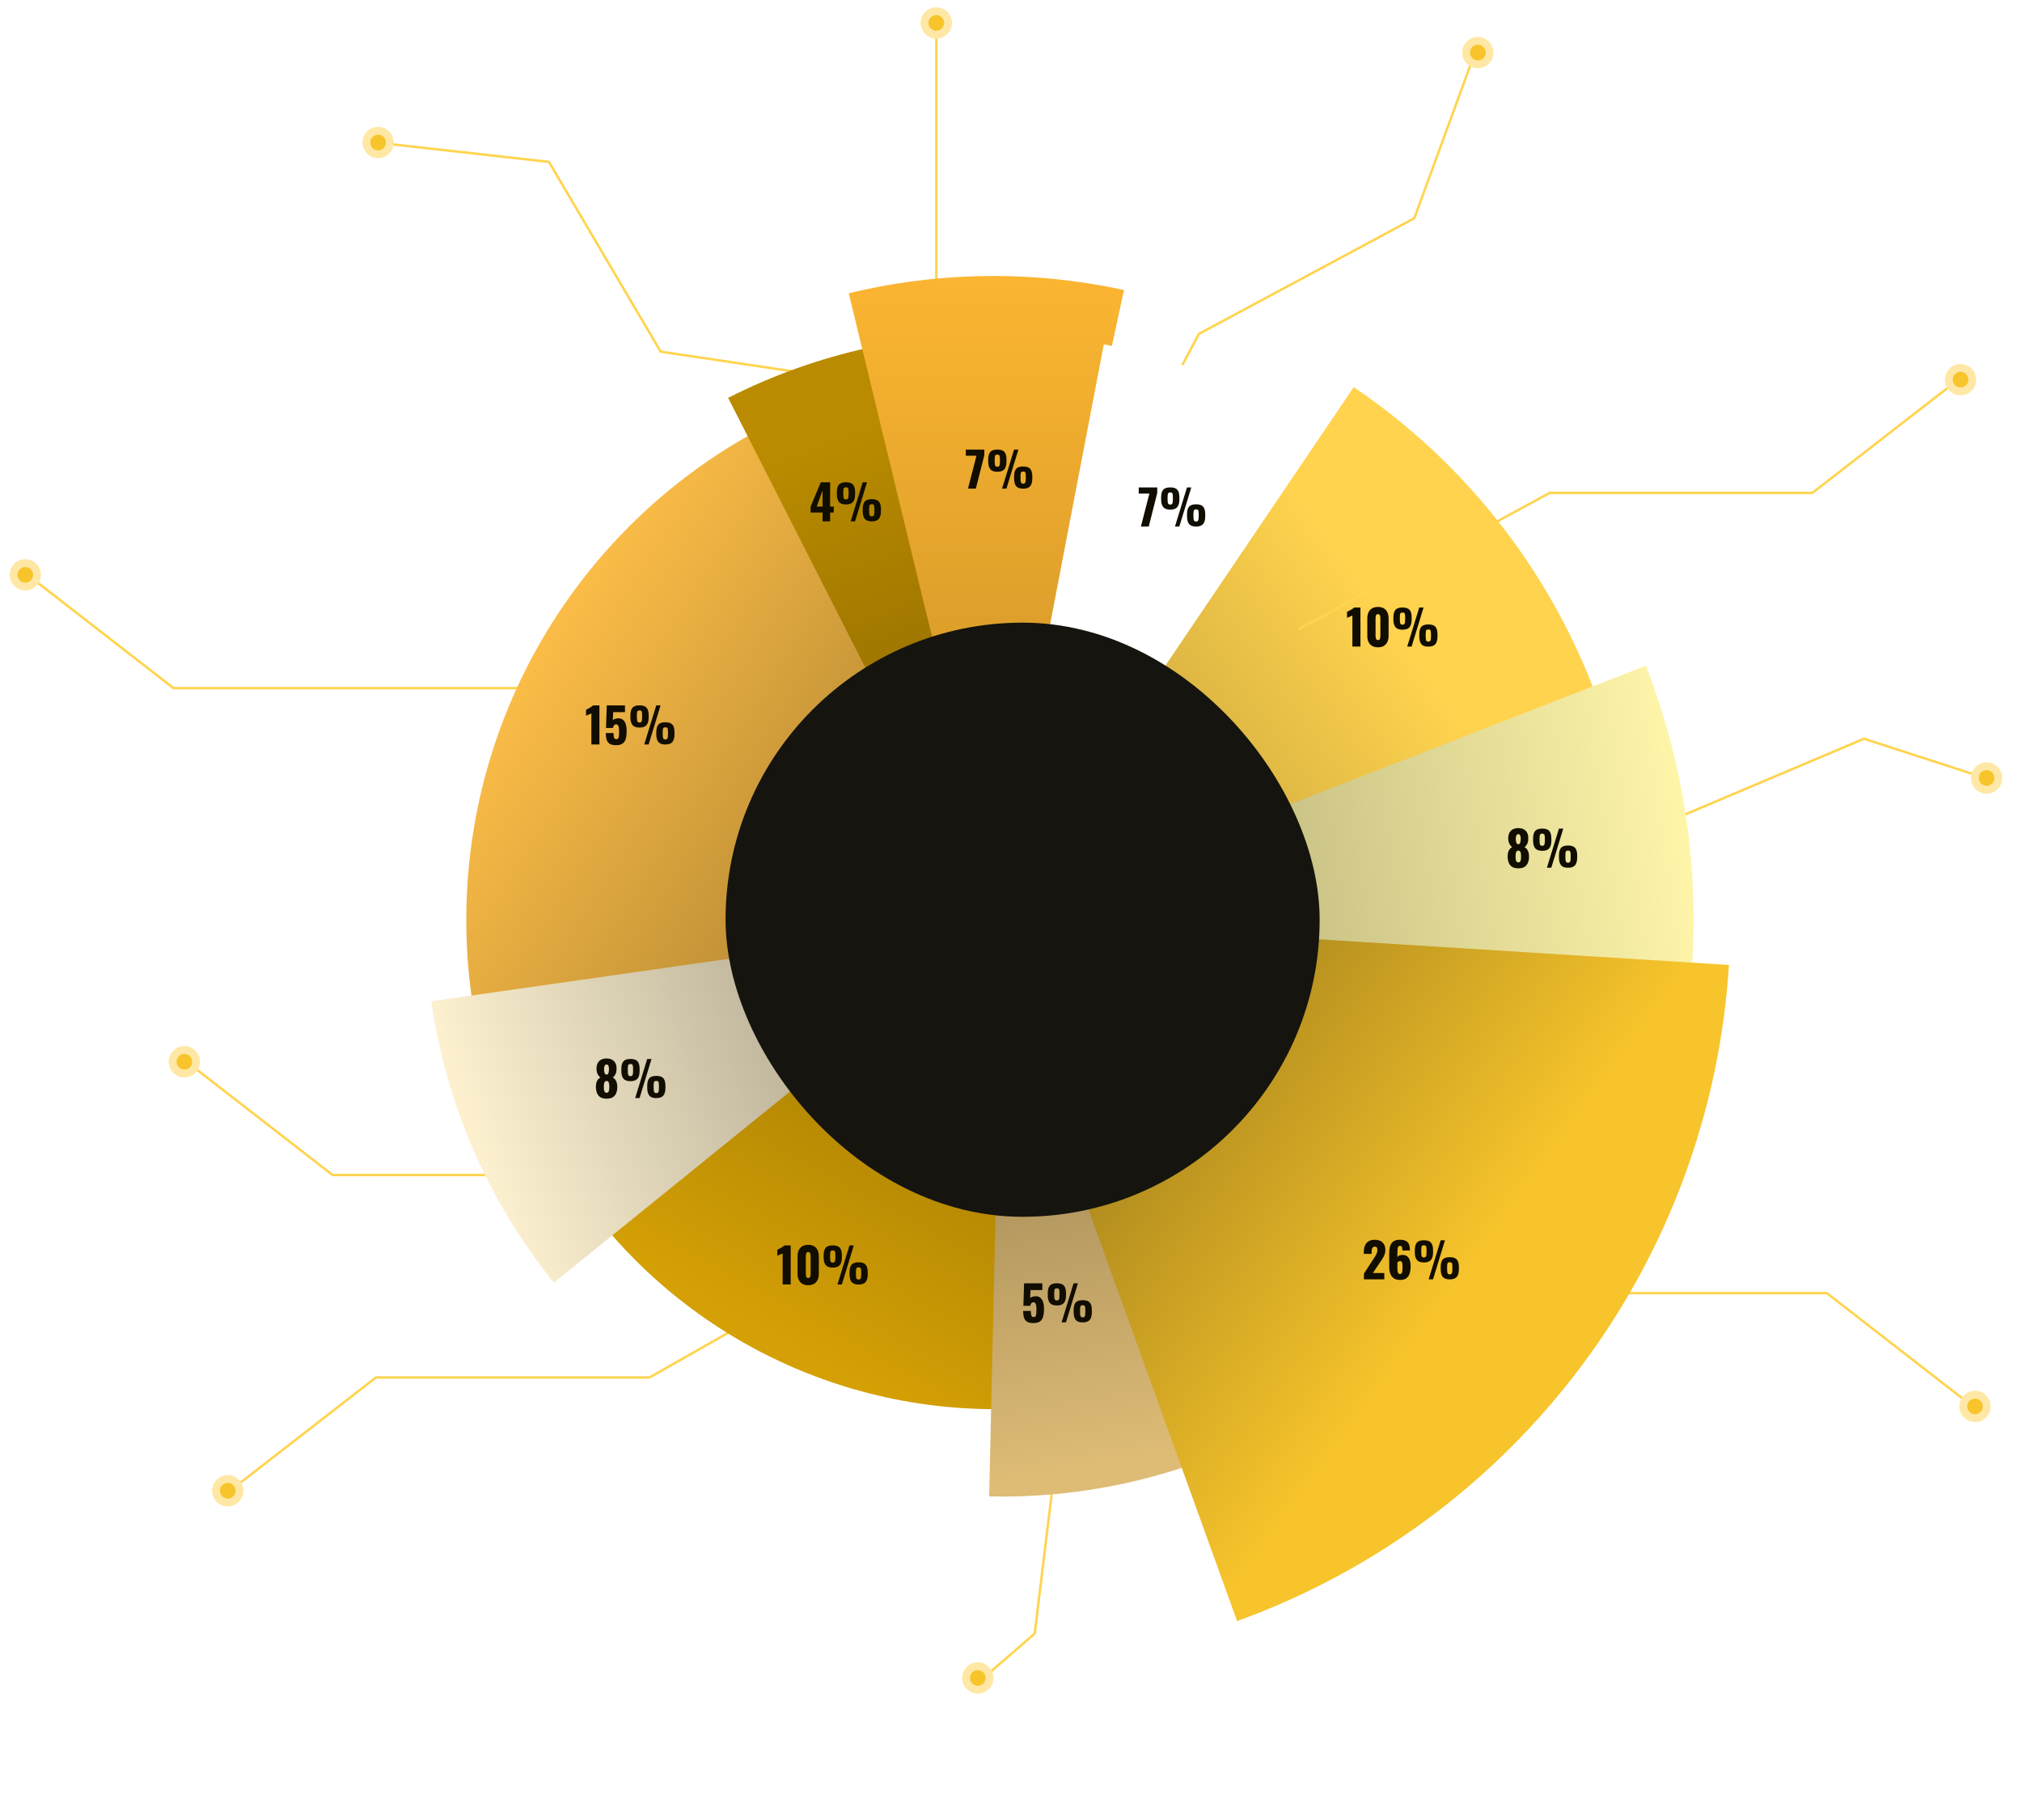 <svg width="839" height="755" viewBox="0 0 839 755" fill="none" xmlns="http://www.w3.org/2000/svg">
<mask id="mask0_2167_1877" style="mask-type:alpha" maskUnits="userSpaceOnUse" x="0" y="0" width="839" height="755">
<rect width="839" height="755" fill="#6B6B6B"/>
</mask>
<g mask="url(#mask0_2167_1877)">
<path d="M157.584 59.31L227.777 67.166L274.137 145.898L335.844 155.108" stroke="#FFD44E"/>
<circle cx="156.899" cy="59.132" r="6.5" transform="rotate(-120.491 156.899 59.132)" fill="#FFE8A5"/>
<circle cx="156.899" cy="59.132" r="3.25" transform="rotate(-120.491 156.899 59.132)" fill="#F7C42B"/>
<path d="M406.908 697.181L429.338 677.761L440 589.999" stroke="#FFD44E"/>
<circle cx="405.729" cy="696.162" r="6.5" fill="#FFE8A5"/>
<circle cx="405.729" cy="696.162" r="3.25" fill="#F7C42B"/>
<path d="M285 341.999L217.5 285.499H72L9.5 236.999" stroke="#FFD44E"/>
<circle cx="6.5" cy="6.5" r="6.5" transform="matrix(-1 0 0 1 17 231.999)" fill="#FFE8A5"/>
<circle cx="3.25" cy="3.25" r="3.25" transform="matrix(-1 0 0 1 13.75 235.249)" fill="#F7C42B"/>
<path d="M636 322.001L690.012 341.798L773.438 306.494L822.416 322.382" stroke="#FFD44E"/>
<circle cx="824.308" cy="322.773" r="6.5" transform="rotate(-22.937 824.308 322.773)" fill="#FFE8A5"/>
<circle cx="824.308" cy="322.773" r="3.25" transform="rotate(-22.937 824.308 322.773)" fill="#F7C42B"/>
<path d="M351 543.999L283.5 487.499H138L75.5 438.999" stroke="#FFD44E"/>
<circle cx="6.5" cy="6.5" r="6.5" transform="matrix(-1 0 0 1 83 433.999)" fill="#FFE8A5"/>
<circle cx="3.25" cy="3.25" r="3.25" transform="matrix(-1 0 0 1 79.75 437.249)" fill="#F7C42B"/>
<path d="M545 479.999L612.5 536.499H758L820.5 584.999" stroke="#FFD44E"/>
<circle cx="6.5" cy="6.5" r="6.5" transform="matrix(1 0 0 -1 813 589.999)" fill="#FFE8A5"/>
<circle cx="3.25" cy="3.25" r="3.25" transform="matrix(1 0 0 -1 816.25 586.749)" fill="#F7C42B"/>
<path d="M448.881 229.746L497.5 138.499L586.845 90.552L612.097 21.656" stroke="#FFD44E"/>
<circle cx="613.21" cy="21.813" r="6.5" transform="rotate(-28.498 613.21 21.813)" fill="#FFE8A5"/>
<circle cx="613.21" cy="21.813" r="3.25" transform="rotate(-28.498 613.21 21.813)" fill="#F7C42B"/>
<path d="M369 514.999L269.5 571.499H156L93.5 619.999" stroke="#FFD44E"/>
<circle cx="94.5" cy="618.499" r="6.5" transform="rotate(180 94.5 618.499)" fill="#FFE8A5"/>
<circle cx="94.5" cy="618.499" r="3.25" transform="rotate(180 94.5 618.499)" fill="#F7C42B"/>
<line x1="388.5" y1="8" x2="388.5" y2="139" stroke="#FFD44E"/>
<g filter="url(#filter0_ii_2167_1877)">
<circle cx="412.834" cy="373.747" r="210.897" transform="rotate(90 412.834 373.747)" fill="url(#paint0_linear_2167_1877)"/>
</g>
<g filter="url(#filter1_ii_2167_1877)">
<path d="M311.223 180.367C269.922 203.578 236.764 238.934 216.247 281.636C195.73 324.339 188.849 372.32 196.538 419.068L424.316 381.604L311.223 180.367Z" fill="url(#paint1_linear_2167_1877)"/>
</g>
<g filter="url(#filter2_ii_2167_1877)">
<path d="M178.959 415.414C185.066 458.207 202.651 498.546 229.844 532.146L415.856 381.603L178.959 415.414Z" fill="url(#paint2_linear_2167_1877)"/>
</g>
<g filter="url(#filter3_ii_2167_1877)">
<path d="M410.43 620.84C438.221 621.47 465.908 617.253 492.251 608.379L415.856 381.603L410.43 620.84Z" fill="url(#paint3_linear_2167_1877)"/>
</g>
<g filter="url(#filter4_ii_2167_1877)">
<path d="M360.363 144.281C340.147 148.7 320.578 155.683 302.132 165.062L412.23 381.604L360.363 144.281Z" fill="url(#paint4_linear_2167_1877)"/>
</g>
<g filter="url(#filter5_ii_2167_1877)">
<path d="M466.39 120.325C428.706 112.135 389.656 112.598 352.177 121.68L412.231 369.518L466.39 120.325Z" fill="url(#paint5_linear_2167_1877)"/>
</g>
<path d="M572.667 564.223C606.845 534.196 631.912 495.18 645.014 451.613C658.117 408.046 658.731 361.676 646.786 317.778C634.84 273.879 610.815 234.214 577.443 203.293C544.071 172.372 502.692 151.437 458.011 142.869L412.231 381.603L572.667 564.223Z" fill="white"/>
<g filter="url(#filter6_ii_2167_1877)">
<path d="M600.886 570.258C628.691 542.453 650.006 508.845 663.306 471.839C676.606 434.834 681.561 395.346 677.817 356.201C674.073 317.057 661.723 279.224 641.65 245.411C621.577 211.597 594.278 182.639 561.706 160.608L412.23 381.603L600.886 570.258Z" fill="url(#paint6_linear_2167_1877)"/>
</g>
<g filter="url(#filter7_ii_2167_1877)">
<path d="M617.654 587.029C657.536 547.147 684.946 496.519 696.54 441.322C708.134 386.125 703.41 328.747 682.944 276.19L412.23 381.604L617.654 587.029Z" fill="url(#paint7_linear_2167_1877)"/>
</g>
<g filter="url(#filter8_ii_2167_1877)">
<path d="M513.317 672.561C570.169 652.025 619.777 615.316 656.036 566.951C692.295 518.586 713.623 460.676 717.396 400.347L408 380.999L513.317 672.561Z" fill="url(#paint8_linear_2167_1877)"/>
</g>
<g filter="url(#filter9_dd_2167_1877)">
<rect x="301.062" y="258.328" width="246.508" height="246.508" rx="123.254" fill="#15140E"/>
</g>
<g filter="url(#filter10_ii_2167_1877)">
<rect x="316.774" y="275.248" width="213.918" height="213.918" rx="106.959" fill="#15140E"/>
</g>
<path d="M324.744 532.921V520.021C324.598 520.101 324.431 520.181 324.244 520.261C324.058 520.341 323.858 520.428 323.644 520.521C323.444 520.601 323.244 520.681 323.044 520.761C322.858 520.841 322.684 520.921 322.524 521.001V518.521C322.671 518.441 322.878 518.334 323.144 518.201C323.411 518.054 323.698 517.894 324.004 517.721C324.311 517.548 324.598 517.374 324.864 517.201C325.131 517.014 325.331 516.854 325.464 516.721H328.084V532.921H324.744ZM335.358 533.221C334.385 533.221 333.571 533.028 332.918 532.641C332.265 532.241 331.771 531.694 331.438 531.001C331.105 530.308 330.938 529.501 330.938 528.581V521.241C330.938 520.294 331.091 519.468 331.398 518.761C331.718 518.041 332.205 517.481 332.858 517.081C333.511 516.681 334.345 516.481 335.358 516.481C336.371 516.481 337.198 516.681 337.838 517.081C338.491 517.481 338.971 518.041 339.278 518.761C339.598 519.468 339.758 520.294 339.758 521.241V528.581C339.758 529.488 339.591 530.294 339.258 531.001C338.925 531.694 338.431 532.241 337.778 532.641C337.125 533.028 336.318 533.221 335.358 533.221ZM335.358 530.241C335.678 530.241 335.905 530.141 336.038 529.941C336.185 529.728 336.271 529.488 336.298 529.221C336.338 528.941 336.358 528.701 336.358 528.501V521.321C336.358 521.094 336.345 520.841 336.318 520.561C336.291 520.268 336.205 520.014 336.058 519.801C335.925 519.574 335.691 519.461 335.358 519.461C335.025 519.461 334.785 519.574 334.638 519.801C334.505 520.014 334.425 520.268 334.398 520.561C334.371 520.841 334.358 521.094 334.358 521.321V528.501C334.358 528.701 334.378 528.941 334.418 529.221C334.458 529.488 334.545 529.728 334.678 529.941C334.825 530.141 335.051 530.241 335.358 530.241ZM347.494 532.921L352.474 516.721H354.274L349.314 532.921H347.494ZM345.534 525.921C344.161 525.921 343.187 525.568 342.614 524.861C342.041 524.141 341.754 523.061 341.754 521.621V520.901C341.754 519.434 342.034 518.368 342.594 517.701C343.154 517.034 344.134 516.701 345.534 516.701C346.934 516.701 347.914 517.028 348.474 517.681C349.047 518.334 349.334 519.394 349.334 520.861V521.661C349.334 523.088 349.047 524.154 348.474 524.861C347.901 525.568 346.921 525.921 345.534 525.921ZM345.534 523.841C345.881 523.841 346.127 523.754 346.274 523.581C346.434 523.394 346.534 523.128 346.574 522.781C346.614 522.421 346.634 521.994 346.634 521.501V521.001C346.634 520.241 346.587 519.688 346.494 519.341C346.401 518.981 346.081 518.801 345.534 518.801C345.001 518.801 344.681 518.974 344.574 519.321C344.481 519.668 344.434 520.221 344.434 520.981V521.521C344.434 522.014 344.454 522.434 344.494 522.781C344.534 523.128 344.634 523.394 344.794 523.581C344.954 523.754 345.201 523.841 345.534 523.841ZM356.254 532.941C354.881 532.941 353.907 532.588 353.334 531.881C352.774 531.161 352.494 530.081 352.494 528.641V527.921C352.494 526.454 352.767 525.388 353.314 524.721C353.874 524.054 354.854 523.721 356.254 523.721C357.654 523.721 358.634 524.048 359.194 524.701C359.767 525.354 360.054 526.414 360.054 527.881V528.661C360.054 530.101 359.767 531.174 359.194 531.881C358.621 532.588 357.641 532.941 356.254 532.941ZM356.254 530.861C356.601 530.861 356.847 530.774 356.994 530.601C357.154 530.414 357.254 530.148 357.294 529.801C357.334 529.454 357.354 529.034 357.354 528.541V528.001C357.354 527.241 357.307 526.688 357.214 526.341C357.121 525.994 356.801 525.821 356.254 525.821C355.721 525.821 355.401 525.994 355.294 526.341C355.201 526.688 355.154 527.241 355.154 528.001V528.541C355.154 529.034 355.174 529.454 355.214 529.801C355.254 530.148 355.354 530.414 355.514 530.601C355.674 530.774 355.921 530.861 356.254 530.861Z" fill="#110D01"/>
<path d="M428.773 548.933C427.586 548.933 426.686 548.726 426.073 548.313C425.473 547.886 425.066 547.293 424.853 546.533C424.639 545.773 424.533 544.893 424.533 543.893H427.753C427.753 544.506 427.786 545.006 427.853 545.393C427.919 545.779 428.039 546.059 428.213 546.233C428.399 546.393 428.659 546.466 428.993 546.453C429.339 546.439 429.586 546.299 429.733 546.033C429.879 545.766 429.966 545.386 429.993 544.893C430.033 544.386 430.053 543.779 430.053 543.073C430.053 542.539 430.019 542.066 429.953 541.653C429.899 541.239 429.779 540.913 429.593 540.673C429.419 540.419 429.153 540.293 428.793 540.293C428.459 540.293 428.186 540.413 427.973 540.653C427.759 540.893 427.606 541.266 427.513 541.773H424.633L424.933 532.433H432.493V535.233H427.613L427.433 538.573C427.566 538.386 427.819 538.226 428.193 538.093C428.566 537.946 428.966 537.853 429.393 537.813C430.219 537.719 430.913 537.873 431.473 538.273C432.046 538.659 432.473 539.253 432.753 540.053C433.046 540.853 433.193 541.833 433.193 542.993C433.193 543.859 433.139 544.659 433.033 545.393C432.926 546.113 432.719 546.739 432.413 547.273C432.106 547.793 431.659 548.199 431.073 548.493C430.486 548.786 429.719 548.933 428.773 548.933ZM440.489 548.633L445.469 532.433H447.269L442.309 548.633H440.489ZM438.529 541.633C437.155 541.633 436.182 541.279 435.609 540.573C435.035 539.853 434.749 538.773 434.749 537.333V536.613C434.749 535.146 435.029 534.079 435.589 533.413C436.149 532.746 437.129 532.413 438.529 532.413C439.929 532.413 440.909 532.739 441.469 533.393C442.042 534.046 442.329 535.106 442.329 536.573V537.373C442.329 538.799 442.042 539.866 441.469 540.573C440.895 541.279 439.915 541.633 438.529 541.633ZM438.529 539.553C438.875 539.553 439.122 539.466 439.269 539.293C439.429 539.106 439.529 538.839 439.569 538.493C439.609 538.133 439.629 537.706 439.629 537.213V536.713C439.629 535.953 439.582 535.399 439.489 535.053C439.395 534.693 439.075 534.513 438.529 534.513C437.995 534.513 437.675 534.686 437.569 535.033C437.475 535.379 437.429 535.933 437.429 536.693V537.233C437.429 537.726 437.449 538.146 437.489 538.493C437.529 538.839 437.629 539.106 437.789 539.293C437.949 539.466 438.195 539.553 438.529 539.553ZM449.249 548.653C447.875 548.653 446.902 548.299 446.329 547.593C445.769 546.873 445.489 545.793 445.489 544.353V543.633C445.489 542.166 445.762 541.099 446.309 540.433C446.869 539.766 447.849 539.433 449.249 539.433C450.649 539.433 451.629 539.759 452.189 540.413C452.762 541.066 453.049 542.126 453.049 543.593V544.373C453.049 545.813 452.762 546.886 452.189 547.593C451.615 548.299 450.635 548.653 449.249 548.653ZM449.249 546.573C449.595 546.573 449.842 546.486 449.989 546.313C450.149 546.126 450.249 545.859 450.289 545.513C450.329 545.166 450.349 544.746 450.349 544.253V543.713C450.349 542.953 450.302 542.399 450.209 542.053C450.115 541.706 449.795 541.533 449.249 541.533C448.715 541.533 448.395 541.706 448.289 542.053C448.195 542.399 448.149 542.953 448.149 543.713V544.253C448.149 544.746 448.169 545.166 448.209 545.513C448.249 545.859 448.349 546.126 448.509 546.313C448.669 546.486 448.915 546.573 449.249 546.573Z" fill="#110D01"/>
<path d="M565.935 530.789V528.429L569.815 522.469C570.108 522.029 570.382 521.602 570.635 521.189C570.902 520.776 571.115 520.356 571.275 519.929C571.448 519.502 571.535 519.056 571.535 518.589C571.535 518.122 571.442 517.776 571.255 517.549C571.068 517.322 570.815 517.209 570.495 517.209C570.135 517.209 569.855 517.309 569.655 517.509C569.455 517.709 569.315 517.976 569.235 518.309C569.168 518.642 569.135 519.016 569.135 519.429V520.229H565.895V519.369C565.895 518.409 566.048 517.556 566.355 516.809C566.662 516.049 567.148 515.456 567.815 515.029C568.482 514.589 569.355 514.369 570.435 514.369C571.888 514.369 572.982 514.749 573.715 515.509C574.462 516.256 574.835 517.302 574.835 518.649C574.835 519.302 574.728 519.909 574.515 520.469C574.315 521.029 574.042 521.576 573.695 522.109C573.362 522.629 573.002 523.176 572.615 523.749L569.655 528.169H574.395V530.789H565.935ZM580.908 531.029C579.855 531.029 578.995 530.802 578.328 530.349C577.675 529.882 577.195 529.249 576.888 528.449C576.582 527.649 576.428 526.736 576.428 525.709V519.849C576.428 518.796 576.548 517.856 576.788 517.029C577.042 516.202 577.488 515.556 578.128 515.089C578.768 514.609 579.688 514.369 580.888 514.369C581.928 514.369 582.748 514.529 583.348 514.849C583.948 515.169 584.375 515.636 584.628 516.249C584.882 516.862 585.008 517.622 585.008 518.529C585.008 518.582 585.008 518.636 585.008 518.689C585.022 518.729 585.028 518.769 585.028 518.809H581.888C581.888 518.156 581.835 517.676 581.728 517.369C581.635 517.049 581.362 516.889 580.908 516.889C580.602 516.889 580.368 516.982 580.208 517.169C580.062 517.356 579.962 517.682 579.908 518.149C579.855 518.616 579.828 519.269 579.828 520.109V521.549C579.988 521.269 580.248 521.056 580.608 520.909C580.968 520.749 581.375 520.662 581.828 520.649C582.682 520.622 583.362 520.816 583.868 521.229C584.388 521.642 584.762 522.209 584.988 522.929C585.215 523.636 585.328 524.429 585.328 525.309C585.328 526.442 585.195 527.442 584.928 528.309C584.662 529.162 584.208 529.829 583.568 530.309C582.928 530.789 582.042 531.029 580.908 531.029ZM580.948 528.569C581.255 528.569 581.475 528.469 581.608 528.269C581.755 528.056 581.848 527.749 581.888 527.349C581.942 526.936 581.968 526.429 581.968 525.829C581.968 525.296 581.948 524.836 581.908 524.449C581.882 524.062 581.795 523.762 581.648 523.549C581.502 523.322 581.255 523.209 580.908 523.209C580.748 523.209 580.595 523.242 580.448 523.309C580.302 523.376 580.175 523.462 580.068 523.569C579.962 523.662 579.882 523.756 579.828 523.849V526.489C579.828 526.849 579.855 527.189 579.908 527.509C579.975 527.829 580.088 528.089 580.248 528.289C580.422 528.476 580.655 528.569 580.948 528.569ZM592.79 530.789L597.77 514.589H599.57L594.61 530.789H592.79ZM590.83 523.789C589.457 523.789 588.483 523.436 587.91 522.729C587.337 522.009 587.05 520.929 587.05 519.489V518.769C587.05 517.302 587.33 516.236 587.89 515.569C588.45 514.902 589.43 514.569 590.83 514.569C592.23 514.569 593.21 514.896 593.77 515.549C594.343 516.202 594.63 517.262 594.63 518.729V519.529C594.63 520.956 594.343 522.022 593.77 522.729C593.197 523.436 592.217 523.789 590.83 523.789ZM590.83 521.709C591.177 521.709 591.423 521.622 591.57 521.449C591.73 521.262 591.83 520.996 591.87 520.649C591.91 520.289 591.93 519.862 591.93 519.369V518.869C591.93 518.109 591.883 517.556 591.79 517.209C591.697 516.849 591.377 516.669 590.83 516.669C590.297 516.669 589.977 516.842 589.87 517.189C589.777 517.536 589.73 518.089 589.73 518.849V519.389C589.73 519.882 589.75 520.302 589.79 520.649C589.83 520.996 589.93 521.262 590.09 521.449C590.25 521.622 590.497 521.709 590.83 521.709ZM601.55 530.809C600.177 530.809 599.203 530.456 598.63 529.749C598.07 529.029 597.79 527.949 597.79 526.509V525.789C597.79 524.322 598.063 523.256 598.61 522.589C599.17 521.922 600.15 521.589 601.55 521.589C602.95 521.589 603.93 521.916 604.49 522.569C605.063 523.222 605.35 524.282 605.35 525.749V526.529C605.35 527.969 605.063 529.042 604.49 529.749C603.917 530.456 602.937 530.809 601.55 530.809ZM601.55 528.729C601.897 528.729 602.143 528.642 602.29 528.469C602.45 528.282 602.55 528.016 602.59 527.669C602.63 527.322 602.65 526.902 602.65 526.409V525.869C602.65 525.109 602.603 524.556 602.51 524.209C602.417 523.862 602.097 523.689 601.55 523.689C601.017 523.689 600.697 523.862 600.59 524.209C600.497 524.556 600.45 525.109 600.45 525.869V526.409C600.45 526.902 600.47 527.322 600.51 527.669C600.55 528.016 600.65 528.282 600.81 528.469C600.97 528.642 601.217 528.729 601.55 528.729Z" fill="#110D01"/>
<path d="M630.003 360.259C628.91 360.259 628.037 360.046 627.383 359.619C626.73 359.179 626.263 358.579 625.983 357.819C625.703 357.046 625.563 356.166 625.563 355.179C625.577 354.779 625.617 354.392 625.683 354.019C625.763 353.632 625.877 353.279 626.023 352.959C626.183 352.626 626.377 352.339 626.603 352.099C626.843 351.846 627.123 351.639 627.443 351.479C627.03 351.172 626.663 350.732 626.343 350.159C626.023 349.572 625.85 348.832 625.823 347.939C625.81 347.032 625.957 346.252 626.263 345.599C626.583 344.946 627.057 344.446 627.683 344.099C628.31 343.752 629.083 343.579 630.003 343.579C630.937 343.579 631.71 343.759 632.323 344.119C632.95 344.466 633.417 344.966 633.723 345.619C634.03 346.259 634.17 347.032 634.143 347.939C634.13 348.846 633.97 349.592 633.663 350.179C633.357 350.752 632.99 351.186 632.563 351.479C632.883 351.639 633.157 351.846 633.383 352.099C633.623 352.339 633.817 352.626 633.963 352.959C634.123 353.279 634.243 353.632 634.323 354.019C634.403 354.392 634.443 354.779 634.443 355.179C634.47 356.166 634.337 357.046 634.043 357.819C633.763 358.579 633.297 359.179 632.643 359.619C631.99 360.046 631.11 360.259 630.003 360.259ZM630.003 357.799C630.363 357.799 630.623 357.666 630.783 357.399C630.943 357.132 631.043 356.819 631.083 356.459C631.123 356.086 631.143 355.746 631.143 355.439C631.157 355.026 631.137 354.626 631.083 354.239C631.043 353.852 630.943 353.539 630.783 353.299C630.623 353.046 630.363 352.919 630.003 352.919C629.657 352.919 629.403 353.046 629.243 353.299C629.083 353.539 628.977 353.852 628.923 354.239C628.883 354.612 628.863 355.012 628.863 355.439C628.863 355.746 628.883 356.086 628.923 356.459C628.963 356.832 629.063 357.152 629.223 357.419C629.397 357.672 629.657 357.799 630.003 357.799ZM630.003 350.279C630.23 350.279 630.417 350.192 630.563 350.019C630.71 349.832 630.817 349.559 630.883 349.199C630.963 348.839 631.003 348.392 631.003 347.859C631.003 347.312 630.917 346.879 630.743 346.559C630.583 346.239 630.337 346.079 630.003 346.079C629.67 346.079 629.41 346.239 629.223 346.559C629.05 346.879 628.963 347.306 628.963 347.839C628.963 348.372 628.997 348.826 629.063 349.199C629.143 349.559 629.263 349.832 629.423 350.019C629.583 350.192 629.777 350.279 630.003 350.279ZM641.873 359.999L646.853 343.799H648.653L643.693 359.999H641.873ZM639.913 352.999C638.54 352.999 637.566 352.646 636.993 351.939C636.42 351.219 636.133 350.139 636.133 348.699V347.979C636.133 346.512 636.413 345.446 636.973 344.779C637.533 344.112 638.513 343.779 639.913 343.779C641.313 343.779 642.293 344.106 642.853 344.759C643.426 345.412 643.713 346.472 643.713 347.939V348.739C643.713 350.166 643.426 351.232 642.853 351.939C642.28 352.646 641.3 352.999 639.913 352.999ZM639.913 350.919C640.26 350.919 640.506 350.832 640.653 350.659C640.813 350.472 640.913 350.206 640.953 349.859C640.993 349.499 641.013 349.072 641.013 348.579V348.079C641.013 347.319 640.966 346.766 640.873 346.419C640.78 346.059 640.46 345.879 639.913 345.879C639.38 345.879 639.06 346.052 638.953 346.399C638.86 346.746 638.813 347.299 638.813 348.059V348.599C638.813 349.092 638.833 349.512 638.873 349.859C638.913 350.206 639.013 350.472 639.173 350.659C639.333 350.832 639.58 350.919 639.913 350.919ZM650.633 360.019C649.26 360.019 648.286 359.666 647.713 358.959C647.153 358.239 646.873 357.159 646.873 355.719V354.999C646.873 353.532 647.146 352.466 647.693 351.799C648.253 351.132 649.233 350.799 650.633 350.799C652.033 350.799 653.013 351.126 653.573 351.779C654.146 352.432 654.433 353.492 654.433 354.959V355.739C654.433 357.179 654.146 358.252 653.573 358.959C653 359.666 652.02 360.019 650.633 360.019ZM650.633 357.939C650.98 357.939 651.226 357.852 651.373 357.679C651.533 357.492 651.633 357.226 651.673 356.879C651.713 356.532 651.733 356.112 651.733 355.619V355.079C651.733 354.319 651.686 353.766 651.593 353.419C651.5 353.072 651.18 352.899 650.633 352.899C650.1 352.899 649.78 353.072 649.673 353.419C649.58 353.766 649.533 354.319 649.533 355.079V355.619C649.533 356.112 649.553 356.532 649.593 356.879C649.633 357.226 649.733 357.492 649.893 357.679C650.053 357.852 650.3 357.939 650.633 357.939Z" fill="#110D01"/>
<path d="M561.158 268.263V255.363C561.011 255.443 560.844 255.523 560.658 255.603C560.471 255.683 560.271 255.769 560.058 255.863C559.858 255.943 559.658 256.023 559.458 256.103C559.271 256.183 559.098 256.263 558.938 256.343V253.863C559.084 253.783 559.291 253.676 559.558 253.543C559.824 253.396 560.111 253.236 560.418 253.063C560.724 252.889 561.011 252.716 561.278 252.543C561.544 252.356 561.744 252.196 561.878 252.063H564.498V268.263H561.158ZM571.771 268.563C570.798 268.563 569.984 268.369 569.331 267.983C568.678 267.583 568.184 267.036 567.851 266.343C567.518 265.649 567.351 264.843 567.351 263.923V256.583C567.351 255.636 567.504 254.809 567.811 254.103C568.131 253.383 568.618 252.823 569.271 252.423C569.924 252.023 570.758 251.823 571.771 251.823C572.784 251.823 573.611 252.023 574.251 252.423C574.904 252.823 575.384 253.383 575.691 254.103C576.011 254.809 576.171 255.636 576.171 256.583V263.923C576.171 264.829 576.004 265.636 575.671 266.343C575.338 267.036 574.844 267.583 574.191 267.983C573.538 268.369 572.731 268.563 571.771 268.563ZM571.771 265.583C572.091 265.583 572.318 265.483 572.451 265.283C572.598 265.069 572.684 264.829 572.711 264.563C572.751 264.283 572.771 264.043 572.771 263.843V256.663C572.771 256.436 572.758 256.183 572.731 255.903C572.704 255.609 572.618 255.356 572.471 255.143C572.338 254.916 572.104 254.803 571.771 254.803C571.438 254.803 571.198 254.916 571.051 255.143C570.918 255.356 570.838 255.609 570.811 255.903C570.784 256.183 570.771 256.436 570.771 256.663V263.843C570.771 264.043 570.791 264.283 570.831 264.563C570.871 264.829 570.958 265.069 571.091 265.283C571.238 265.483 571.464 265.583 571.771 265.583ZM583.907 268.263L588.887 252.063H590.687L585.727 268.263H583.907ZM581.947 261.263C580.574 261.263 579.601 260.909 579.027 260.203C578.454 259.483 578.167 258.403 578.167 256.963V256.243C578.167 254.776 578.447 253.709 579.007 253.043C579.567 252.376 580.547 252.043 581.947 252.043C583.347 252.043 584.327 252.369 584.887 253.023C585.461 253.676 585.747 254.736 585.747 256.203V257.003C585.747 258.429 585.461 259.496 584.887 260.203C584.314 260.909 583.334 261.263 581.947 261.263ZM581.947 259.183C582.294 259.183 582.541 259.096 582.687 258.923C582.847 258.736 582.947 258.469 582.987 258.123C583.027 257.763 583.047 257.336 583.047 256.843V256.343C583.047 255.583 583.001 255.029 582.907 254.683C582.814 254.323 582.494 254.143 581.947 254.143C581.414 254.143 581.094 254.316 580.987 254.663C580.894 255.009 580.847 255.563 580.847 256.323V256.863C580.847 257.356 580.867 257.776 580.907 258.123C580.947 258.469 581.047 258.736 581.207 258.923C581.367 259.096 581.614 259.183 581.947 259.183ZM592.667 268.283C591.294 268.283 590.321 267.929 589.747 267.223C589.187 266.503 588.907 265.423 588.907 263.983V263.263C588.907 261.796 589.181 260.729 589.727 260.063C590.287 259.396 591.267 259.063 592.667 259.063C594.067 259.063 595.047 259.389 595.607 260.043C596.181 260.696 596.467 261.756 596.467 263.223V264.003C596.467 265.443 596.181 266.516 595.607 267.223C595.034 267.929 594.054 268.283 592.667 268.283ZM592.667 266.203C593.014 266.203 593.261 266.116 593.407 265.943C593.567 265.756 593.667 265.489 593.707 265.143C593.747 264.796 593.767 264.376 593.767 263.883V263.343C593.767 262.583 593.721 262.029 593.627 261.683C593.534 261.336 593.214 261.163 592.667 261.163C592.134 261.163 591.814 261.336 591.707 261.683C591.614 262.029 591.567 262.583 591.567 263.343V263.883C591.567 264.376 591.587 264.796 591.627 265.143C591.667 265.489 591.767 265.756 591.927 265.943C592.087 266.116 592.334 266.203 592.667 266.203Z" fill="#110D01"/>
<path d="M473.405 218.434L476.925 204.774H472.505V202.234H480.185V204.534L476.665 218.434H473.405ZM487.534 218.434L492.514 202.234H494.314L489.354 218.434H487.534ZM485.574 211.434C484.201 211.434 483.227 211.08 482.654 210.374C482.081 209.654 481.794 208.574 481.794 207.134V206.414C481.794 204.947 482.074 203.88 482.634 203.214C483.194 202.547 484.174 202.214 485.574 202.214C486.974 202.214 487.954 202.54 488.514 203.194C489.087 203.847 489.374 204.907 489.374 206.374V207.174C489.374 208.6 489.087 209.667 488.514 210.374C487.941 211.08 486.961 211.434 485.574 211.434ZM485.574 209.354C485.921 209.354 486.167 209.267 486.314 209.094C486.474 208.907 486.574 208.64 486.614 208.294C486.654 207.934 486.674 207.507 486.674 207.014V206.514C486.674 205.754 486.627 205.2 486.534 204.854C486.441 204.494 486.121 204.314 485.574 204.314C485.041 204.314 484.721 204.487 484.614 204.834C484.521 205.18 484.474 205.734 484.474 206.494V207.034C484.474 207.527 484.494 207.947 484.534 208.294C484.574 208.64 484.674 208.907 484.834 209.094C484.994 209.267 485.241 209.354 485.574 209.354ZM496.294 218.454C494.921 218.454 493.947 218.1 493.374 217.394C492.814 216.674 492.534 215.594 492.534 214.154V213.434C492.534 211.967 492.807 210.9 493.354 210.234C493.914 209.567 494.894 209.234 496.294 209.234C497.694 209.234 498.674 209.56 499.234 210.214C499.807 210.867 500.094 211.927 500.094 213.394V214.174C500.094 215.614 499.807 216.687 499.234 217.394C498.661 218.1 497.681 218.454 496.294 218.454ZM496.294 216.374C496.641 216.374 496.887 216.287 497.034 216.114C497.194 215.927 497.294 215.66 497.334 215.314C497.374 214.967 497.394 214.547 497.394 214.054V213.514C497.394 212.754 497.347 212.2 497.254 211.854C497.161 211.507 496.841 211.334 496.294 211.334C495.761 211.334 495.441 211.507 495.334 211.854C495.241 212.2 495.194 212.754 495.194 213.514V214.054C495.194 214.547 495.214 214.967 495.254 215.314C495.294 215.66 495.394 215.927 495.554 216.114C495.714 216.287 495.961 216.374 496.294 216.374Z" fill="#110D01"/>
<path d="M401.654 202.734L405.174 189.074H400.754V186.534H408.434V188.834L404.914 202.734H401.654ZM415.783 202.734L420.763 186.534H422.563L417.603 202.734H415.783ZM413.823 195.734C412.45 195.734 411.477 195.381 410.903 194.674C410.33 193.954 410.043 192.874 410.043 191.434V190.714C410.043 189.248 410.323 188.181 410.883 187.514C411.443 186.848 412.423 186.514 413.823 186.514C415.223 186.514 416.203 186.841 416.763 187.494C417.337 188.148 417.623 189.208 417.623 190.674V191.474C417.623 192.901 417.337 193.968 416.763 194.674C416.19 195.381 415.21 195.734 413.823 195.734ZM413.823 193.654C414.17 193.654 414.417 193.568 414.563 193.394C414.723 193.208 414.823 192.941 414.863 192.594C414.903 192.234 414.923 191.808 414.923 191.314V190.814C414.923 190.054 414.877 189.501 414.783 189.154C414.69 188.794 414.37 188.614 413.823 188.614C413.29 188.614 412.97 188.788 412.863 189.134C412.77 189.481 412.723 190.034 412.723 190.794V191.334C412.723 191.828 412.743 192.248 412.783 192.594C412.823 192.941 412.923 193.208 413.083 193.394C413.243 193.568 413.49 193.654 413.823 193.654ZM424.543 202.754C423.17 202.754 422.197 202.401 421.623 201.694C421.063 200.974 420.783 199.894 420.783 198.454V197.734C420.783 196.268 421.057 195.201 421.603 194.534C422.163 193.868 423.143 193.534 424.543 193.534C425.943 193.534 426.923 193.861 427.483 194.514C428.057 195.168 428.343 196.228 428.343 197.694V198.474C428.343 199.914 428.057 200.988 427.483 201.694C426.91 202.401 425.93 202.754 424.543 202.754ZM424.543 200.674C424.89 200.674 425.137 200.588 425.283 200.414C425.443 200.228 425.543 199.961 425.583 199.614C425.623 199.268 425.643 198.848 425.643 198.354V197.814C425.643 197.054 425.597 196.501 425.503 196.154C425.41 195.808 425.09 195.634 424.543 195.634C424.01 195.634 423.69 195.808 423.583 196.154C423.49 196.501 423.443 197.054 423.443 197.814V198.354C423.443 198.848 423.463 199.268 423.503 199.614C423.543 199.961 423.643 200.228 423.803 200.414C423.963 200.588 424.21 200.674 424.543 200.674Z" fill="#110D01"/>
<path d="M341.324 216.301V212.661H336.344V210.201L340.564 200.101H344.444V210.181H345.944V212.661H344.444V216.301H341.324ZM338.884 210.181H341.324V203.441L338.884 210.181ZM352.973 216.301L357.953 200.101H359.753L354.793 216.301H352.973ZM351.013 209.301C349.639 209.301 348.666 208.947 348.093 208.241C347.519 207.521 347.233 206.441 347.233 205.001V204.281C347.233 202.814 347.513 201.747 348.073 201.081C348.633 200.414 349.613 200.081 351.013 200.081C352.413 200.081 353.393 200.407 353.953 201.061C354.526 201.714 354.813 202.774 354.813 204.241V205.041C354.813 206.467 354.526 207.534 353.953 208.241C353.379 208.947 352.399 209.301 351.013 209.301ZM351.013 207.221C351.359 207.221 351.606 207.134 351.753 206.961C351.913 206.774 352.013 206.507 352.053 206.161C352.093 205.801 352.113 205.374 352.113 204.881V204.381C352.113 203.621 352.066 203.067 351.973 202.721C351.879 202.361 351.559 202.181 351.013 202.181C350.479 202.181 350.159 202.354 350.053 202.701C349.959 203.047 349.913 203.601 349.913 204.361V204.901C349.913 205.394 349.933 205.814 349.973 206.161C350.013 206.507 350.113 206.774 350.273 206.961C350.433 207.134 350.679 207.221 351.013 207.221ZM361.733 216.321C360.359 216.321 359.386 215.967 358.813 215.261C358.253 214.541 357.973 213.461 357.973 212.021V211.301C357.973 209.834 358.246 208.767 358.793 208.101C359.353 207.434 360.333 207.101 361.733 207.101C363.133 207.101 364.113 207.427 364.673 208.081C365.246 208.734 365.533 209.794 365.533 211.261V212.041C365.533 213.481 365.246 214.554 364.673 215.261C364.099 215.967 363.119 216.321 361.733 216.321ZM361.733 214.241C362.079 214.241 362.326 214.154 362.473 213.981C362.633 213.794 362.733 213.527 362.773 213.181C362.813 212.834 362.833 212.414 362.833 211.921V211.381C362.833 210.621 362.786 210.067 362.693 209.721C362.599 209.374 362.279 209.201 361.733 209.201C361.199 209.201 360.879 209.374 360.773 209.721C360.679 210.067 360.633 210.621 360.633 211.381V211.921C360.633 212.414 360.653 212.834 360.693 213.181C360.733 213.527 360.833 213.794 360.993 213.981C361.153 214.154 361.399 214.241 361.733 214.241Z" fill="#110D01"/>
<path d="M245.389 308.867V295.967C245.242 296.047 245.076 296.127 244.889 296.207C244.702 296.287 244.502 296.374 244.289 296.467C244.089 296.547 243.889 296.627 243.689 296.707C243.502 296.787 243.329 296.867 243.169 296.947V294.467C243.316 294.387 243.522 294.281 243.789 294.147C244.056 294.001 244.342 293.841 244.649 293.667C244.956 293.494 245.242 293.321 245.509 293.147C245.776 292.961 245.976 292.801 246.109 292.667H248.729V308.867H245.389ZM255.603 309.167C254.416 309.167 253.516 308.961 252.903 308.547C252.303 308.121 251.896 307.527 251.683 306.767C251.469 306.007 251.363 305.127 251.363 304.127H254.583C254.583 304.741 254.616 305.241 254.683 305.627C254.749 306.014 254.869 306.294 255.043 306.467C255.229 306.627 255.489 306.701 255.823 306.687C256.169 306.674 256.416 306.534 256.563 306.267C256.709 306.001 256.796 305.621 256.823 305.127C256.863 304.621 256.883 304.014 256.883 303.307C256.883 302.774 256.849 302.301 256.783 301.887C256.729 301.474 256.609 301.147 256.423 300.907C256.249 300.654 255.983 300.527 255.623 300.527C255.289 300.527 255.016 300.647 254.803 300.887C254.589 301.127 254.436 301.501 254.343 302.007H251.463L251.763 292.667H259.323V295.467H254.443L254.263 298.807C254.396 298.621 254.649 298.461 255.023 298.327C255.396 298.181 255.796 298.087 256.223 298.047C257.049 297.954 257.743 298.107 258.303 298.507C258.876 298.894 259.303 299.487 259.583 300.287C259.876 301.087 260.023 302.067 260.023 303.227C260.023 304.094 259.969 304.894 259.863 305.627C259.756 306.347 259.549 306.974 259.243 307.507C258.936 308.027 258.489 308.434 257.903 308.727C257.316 309.021 256.549 309.167 255.603 309.167ZM267.318 308.867L272.298 292.667H274.098L269.138 308.867H267.318ZM265.358 301.867C263.985 301.867 263.012 301.514 262.438 300.807C261.865 300.087 261.578 299.007 261.578 297.567V296.847C261.578 295.381 261.858 294.314 262.418 293.647C262.978 292.981 263.958 292.647 265.358 292.647C266.758 292.647 267.738 292.974 268.298 293.627C268.872 294.281 269.158 295.341 269.158 296.807V297.607C269.158 299.034 268.872 300.101 268.298 300.807C267.725 301.514 266.745 301.867 265.358 301.867ZM265.358 299.787C265.705 299.787 265.952 299.701 266.098 299.527C266.258 299.341 266.358 299.074 266.398 298.727C266.438 298.367 266.458 297.941 266.458 297.447V296.947C266.458 296.187 266.412 295.634 266.318 295.287C266.225 294.927 265.905 294.747 265.358 294.747C264.825 294.747 264.505 294.921 264.398 295.267C264.305 295.614 264.258 296.167 264.258 296.927V297.467C264.258 297.961 264.278 298.381 264.318 298.727C264.358 299.074 264.458 299.341 264.618 299.527C264.778 299.701 265.025 299.787 265.358 299.787ZM276.078 308.887C274.705 308.887 273.732 308.534 273.158 307.827C272.598 307.107 272.318 306.027 272.318 304.587V303.867C272.318 302.401 272.592 301.334 273.138 300.667C273.698 300.001 274.678 299.667 276.078 299.667C277.478 299.667 278.458 299.994 279.018 300.647C279.592 301.301 279.878 302.361 279.878 303.827V304.607C279.878 306.047 279.592 307.121 279.018 307.827C278.445 308.534 277.465 308.887 276.078 308.887ZM276.078 306.807C276.425 306.807 276.672 306.721 276.818 306.547C276.978 306.361 277.078 306.094 277.118 305.747C277.158 305.401 277.178 304.981 277.178 304.487V303.947C277.178 303.187 277.132 302.634 277.038 302.287C276.945 301.941 276.625 301.767 276.078 301.767C275.545 301.767 275.225 301.941 275.118 302.287C275.025 302.634 274.978 303.187 274.978 303.947V304.487C274.978 304.981 274.998 305.401 275.038 305.747C275.078 306.094 275.178 306.361 275.338 306.547C275.498 306.721 275.745 306.807 276.078 306.807Z" fill="#110D01"/>
<path d="M251.689 455.832C250.596 455.832 249.722 455.619 249.069 455.192C248.416 454.752 247.949 454.152 247.669 453.392C247.389 452.619 247.249 451.739 247.249 450.752C247.262 450.352 247.302 449.966 247.369 449.592C247.449 449.206 247.562 448.852 247.709 448.532C247.869 448.199 248.062 447.912 248.289 447.672C248.529 447.419 248.809 447.212 249.129 447.052C248.716 446.746 248.349 446.306 248.029 445.732C247.709 445.146 247.536 444.406 247.509 443.512C247.496 442.606 247.642 441.826 247.949 441.172C248.269 440.519 248.742 440.019 249.369 439.672C249.996 439.326 250.769 439.152 251.689 439.152C252.622 439.152 253.396 439.332 254.009 439.692C254.636 440.039 255.102 440.539 255.409 441.192C255.716 441.832 255.856 442.606 255.829 443.512C255.816 444.419 255.656 445.166 255.349 445.752C255.042 446.326 254.676 446.759 254.249 447.052C254.569 447.212 254.842 447.419 255.069 447.672C255.309 447.912 255.502 448.199 255.649 448.532C255.809 448.852 255.929 449.206 256.009 449.592C256.089 449.966 256.129 450.352 256.129 450.752C256.156 451.739 256.022 452.619 255.729 453.392C255.449 454.152 254.982 454.752 254.329 455.192C253.676 455.619 252.796 455.832 251.689 455.832ZM251.689 453.372C252.049 453.372 252.309 453.239 252.469 452.972C252.629 452.706 252.729 452.392 252.769 452.032C252.809 451.659 252.829 451.319 252.829 451.012C252.842 450.599 252.822 450.199 252.769 449.812C252.729 449.426 252.629 449.112 252.469 448.872C252.309 448.619 252.049 448.492 251.689 448.492C251.342 448.492 251.089 448.619 250.929 448.872C250.769 449.112 250.662 449.426 250.609 449.812C250.569 450.186 250.549 450.586 250.549 451.012C250.549 451.319 250.569 451.659 250.609 452.032C250.649 452.406 250.749 452.726 250.909 452.992C251.082 453.246 251.342 453.372 251.689 453.372ZM251.689 445.852C251.916 445.852 252.102 445.766 252.249 445.592C252.396 445.406 252.502 445.132 252.569 444.772C252.649 444.412 252.689 443.966 252.689 443.432C252.689 442.886 252.602 442.452 252.429 442.132C252.269 441.812 252.022 441.652 251.689 441.652C251.356 441.652 251.096 441.812 250.909 442.132C250.736 442.452 250.649 442.879 250.649 443.412C250.649 443.946 250.682 444.399 250.749 444.772C250.829 445.132 250.949 445.406 251.109 445.592C251.269 445.766 251.462 445.852 251.689 445.852ZM263.559 455.572L268.539 439.372H270.339L265.379 455.572H263.559ZM261.599 448.572C260.225 448.572 259.252 448.219 258.679 447.512C258.105 446.792 257.819 445.712 257.819 444.272V443.552C257.819 442.086 258.099 441.019 258.659 440.352C259.219 439.686 260.199 439.352 261.599 439.352C262.999 439.352 263.979 439.679 264.539 440.332C265.112 440.986 265.399 442.046 265.399 443.512V444.312C265.399 445.739 265.112 446.806 264.539 447.512C263.965 448.219 262.985 448.572 261.599 448.572ZM261.599 446.492C261.945 446.492 262.192 446.406 262.339 446.232C262.499 446.046 262.599 445.779 262.639 445.432C262.679 445.072 262.699 444.646 262.699 444.152V443.652C262.699 442.892 262.652 442.339 262.559 441.992C262.465 441.632 262.145 441.452 261.599 441.452C261.065 441.452 260.745 441.626 260.639 441.972C260.545 442.319 260.499 442.872 260.499 443.632V444.172C260.499 444.666 260.519 445.086 260.559 445.432C260.599 445.779 260.699 446.046 260.859 446.232C261.019 446.406 261.265 446.492 261.599 446.492ZM272.319 455.592C270.945 455.592 269.972 455.239 269.399 454.532C268.839 453.812 268.559 452.732 268.559 451.292V450.572C268.559 449.106 268.832 448.039 269.379 447.372C269.939 446.706 270.919 446.372 272.319 446.372C273.719 446.372 274.699 446.699 275.259 447.352C275.832 448.006 276.119 449.066 276.119 450.532V451.312C276.119 452.752 275.832 453.826 275.259 454.532C274.685 455.239 273.705 455.592 272.319 455.592ZM272.319 453.512C272.665 453.512 272.912 453.426 273.059 453.252C273.219 453.066 273.319 452.799 273.359 452.452C273.399 452.106 273.419 451.686 273.419 451.192V450.652C273.419 449.892 273.372 449.339 273.279 448.992C273.185 448.646 272.865 448.472 272.319 448.472C271.785 448.472 271.465 448.646 271.359 448.992C271.265 449.339 271.219 449.892 271.219 450.652V451.192C271.219 451.686 271.239 452.106 271.279 452.452C271.319 452.799 271.419 453.066 271.579 453.252C271.739 453.426 271.985 453.512 272.319 453.512Z" fill="#110D01"/>
<path d="M539 260.999L643 204.499H752L814.5 155.999" stroke="#FFD44E"/>
<circle cx="813.5" cy="157.499" r="6.5" fill="#FFE8A5"/>
<circle cx="813.5" cy="157.499" r="3.25" fill="#F7C42B"/>
<circle cx="6.5" cy="6.5" r="6.5" transform="matrix(-1 0 0 1 395 3)" fill="#FFE8A5"/>
<circle cx="3.25" cy="3.25" r="3.25" transform="matrix(-1 0 0 1 391.75 6.25)" fill="#F7C42B"/>
</g>
<defs>
<filter id="filter0_ii_2167_1877" x="197.937" y="158.851" width="429.793" height="429.793" filterUnits="userSpaceOnUse" color-interpolation-filters="sRGB">
<feFlood flood-opacity="0" result="BackgroundImageFix"/>
<feBlend mode="normal" in="SourceGraphic" in2="BackgroundImageFix" result="shape"/>
<feColorMatrix in="SourceAlpha" type="matrix" values="0 0 0 0 0 0 0 0 0 0 0 0 0 0 0 0 0 0 127 0" result="hardAlpha"/>
<feOffset dx="4" dy="4"/>
<feGaussianBlur stdDeviation="5"/>
<feComposite in2="hardAlpha" operator="arithmetic" k2="-1" k3="1"/>
<feColorMatrix type="matrix" values="0 0 0 0 0.278 0 0 0 0 0.278 0 0 0 0 0.278 0 0 0 0.7 0"/>
<feBlend mode="normal" in2="shape" result="effect1_innerShadow_2167_1877"/>
<feColorMatrix in="SourceAlpha" type="matrix" values="0 0 0 0 0 0 0 0 0 0 0 0 0 0 0 0 0 0 127 0" result="hardAlpha"/>
<feOffset dx="-4" dy="-4"/>
<feGaussianBlur stdDeviation="5"/>
<feComposite in2="hardAlpha" operator="arithmetic" k2="-1" k3="1"/>
<feColorMatrix type="matrix" values="0 0 0 0 0.963 0 0 0 0 0.963 0 0 0 0 0.963 0 0 0 0.53 0"/>
<feBlend mode="normal" in2="effect1_innerShadow_2167_1877" result="effect2_innerShadow_2167_1877"/>
</filter>
<filter id="filter1_ii_2167_1877" x="189.478" y="176.367" width="238.838" height="246.7" filterUnits="userSpaceOnUse" color-interpolation-filters="sRGB">
<feFlood flood-opacity="0" result="BackgroundImageFix"/>
<feBlend mode="normal" in="SourceGraphic" in2="BackgroundImageFix" result="shape"/>
<feColorMatrix in="SourceAlpha" type="matrix" values="0 0 0 0 0 0 0 0 0 0 0 0 0 0 0 0 0 0 127 0" result="hardAlpha"/>
<feOffset dx="4" dy="4"/>
<feGaussianBlur stdDeviation="5"/>
<feComposite in2="hardAlpha" operator="arithmetic" k2="-1" k3="1"/>
<feColorMatrix type="matrix" values="0 0 0 0 0.278 0 0 0 0 0.278 0 0 0 0 0.278 0 0 0 0.7 0"/>
<feBlend mode="normal" in2="shape" result="effect1_innerShadow_2167_1877"/>
<feColorMatrix in="SourceAlpha" type="matrix" values="0 0 0 0 0 0 0 0 0 0 0 0 0 0 0 0 0 0 127 0" result="hardAlpha"/>
<feOffset dx="-4" dy="-4"/>
<feGaussianBlur stdDeviation="5"/>
<feComposite in2="hardAlpha" operator="arithmetic" k2="-1" k3="1"/>
<feColorMatrix type="matrix" values="0 0 0 0 0.963 0 0 0 0 0.963 0 0 0 0 0.963 0 0 0 0.53 0"/>
<feBlend mode="normal" in2="effect1_innerShadow_2167_1877" result="effect2_innerShadow_2167_1877"/>
</filter>
<filter id="filter2_ii_2167_1877" x="174.958" y="377.603" width="244.897" height="158.544" filterUnits="userSpaceOnUse" color-interpolation-filters="sRGB">
<feFlood flood-opacity="0" result="BackgroundImageFix"/>
<feBlend mode="normal" in="SourceGraphic" in2="BackgroundImageFix" result="shape"/>
<feColorMatrix in="SourceAlpha" type="matrix" values="0 0 0 0 0 0 0 0 0 0 0 0 0 0 0 0 0 0 127 0" result="hardAlpha"/>
<feOffset dx="4" dy="4"/>
<feGaussianBlur stdDeviation="5"/>
<feComposite in2="hardAlpha" operator="arithmetic" k2="-1" k3="1"/>
<feColorMatrix type="matrix" values="0 0 0 0 0.278 0 0 0 0 0.278 0 0 0 0 0.278 0 0 0 0.7 0"/>
<feBlend mode="normal" in2="shape" result="effect1_innerShadow_2167_1877"/>
<feColorMatrix in="SourceAlpha" type="matrix" values="0 0 0 0 0 0 0 0 0 0 0 0 0 0 0 0 0 0 127 0" result="hardAlpha"/>
<feOffset dx="-4" dy="-4"/>
<feGaussianBlur stdDeviation="5"/>
<feComposite in2="hardAlpha" operator="arithmetic" k2="-1" k3="1"/>
<feColorMatrix type="matrix" values="0 0 0 0 0.963 0 0 0 0 0.963 0 0 0 0 0.963 0 0 0 0.53 0"/>
<feBlend mode="normal" in2="effect1_innerShadow_2167_1877" result="effect2_innerShadow_2167_1877"/>
</filter>
<filter id="filter3_ii_2167_1877" x="406.43" y="377.603" width="89.821" height="247.299" filterUnits="userSpaceOnUse" color-interpolation-filters="sRGB">
<feFlood flood-opacity="0" result="BackgroundImageFix"/>
<feBlend mode="normal" in="SourceGraphic" in2="BackgroundImageFix" result="shape"/>
<feColorMatrix in="SourceAlpha" type="matrix" values="0 0 0 0 0 0 0 0 0 0 0 0 0 0 0 0 0 0 127 0" result="hardAlpha"/>
<feOffset dx="4" dy="4"/>
<feGaussianBlur stdDeviation="5"/>
<feComposite in2="hardAlpha" operator="arithmetic" k2="-1" k3="1"/>
<feColorMatrix type="matrix" values="0 0 0 0 0.278 0 0 0 0 0.278 0 0 0 0 0.278 0 0 0 0.7 0"/>
<feBlend mode="normal" in2="shape" result="effect1_innerShadow_2167_1877"/>
<feColorMatrix in="SourceAlpha" type="matrix" values="0 0 0 0 0 0 0 0 0 0 0 0 0 0 0 0 0 0 127 0" result="hardAlpha"/>
<feOffset dx="-4" dy="-4"/>
<feGaussianBlur stdDeviation="5"/>
<feComposite in2="hardAlpha" operator="arithmetic" k2="-1" k3="1"/>
<feColorMatrix type="matrix" values="0 0 0 0 0.963 0 0 0 0 0.963 0 0 0 0 0.963 0 0 0 0.53 0"/>
<feBlend mode="normal" in2="effect1_innerShadow_2167_1877" result="effect2_innerShadow_2167_1877"/>
</filter>
<filter id="filter4_ii_2167_1877" x="298.132" y="140.281" width="118.098" height="245.322" filterUnits="userSpaceOnUse" color-interpolation-filters="sRGB">
<feFlood flood-opacity="0" result="BackgroundImageFix"/>
<feBlend mode="normal" in="SourceGraphic" in2="BackgroundImageFix" result="shape"/>
<feColorMatrix in="SourceAlpha" type="matrix" values="0 0 0 0 0 0 0 0 0 0 0 0 0 0 0 0 0 0 127 0" result="hardAlpha"/>
<feOffset dx="4" dy="4"/>
<feGaussianBlur stdDeviation="5"/>
<feComposite in2="hardAlpha" operator="arithmetic" k2="-1" k3="1"/>
<feColorMatrix type="matrix" values="0 0 0 0 0.278 0 0 0 0 0.278 0 0 0 0 0.278 0 0 0 0.7 0"/>
<feBlend mode="normal" in2="shape" result="effect1_innerShadow_2167_1877"/>
<feColorMatrix in="SourceAlpha" type="matrix" values="0 0 0 0 0 0 0 0 0 0 0 0 0 0 0 0 0 0 127 0" result="hardAlpha"/>
<feOffset dx="-4" dy="-4"/>
<feGaussianBlur stdDeviation="5"/>
<feComposite in2="hardAlpha" operator="arithmetic" k2="-1" k3="1"/>
<feColorMatrix type="matrix" values="0 0 0 0 0.963 0 0 0 0 0.963 0 0 0 0 0.963 0 0 0 0.53 0"/>
<feBlend mode="normal" in2="effect1_innerShadow_2167_1877" result="effect2_innerShadow_2167_1877"/>
</filter>
<filter id="filter5_ii_2167_1877" x="348.177" y="110.508" width="122.213" height="263.01" filterUnits="userSpaceOnUse" color-interpolation-filters="sRGB">
<feFlood flood-opacity="0" result="BackgroundImageFix"/>
<feBlend mode="normal" in="SourceGraphic" in2="BackgroundImageFix" result="shape"/>
<feColorMatrix in="SourceAlpha" type="matrix" values="0 0 0 0 0 0 0 0 0 0 0 0 0 0 0 0 0 0 127 0" result="hardAlpha"/>
<feOffset dx="4" dy="4"/>
<feGaussianBlur stdDeviation="5"/>
<feComposite in2="hardAlpha" operator="arithmetic" k2="-1" k3="1"/>
<feColorMatrix type="matrix" values="0 0 0 0 0.278 0 0 0 0 0.278 0 0 0 0 0.278 0 0 0 0.7 0"/>
<feBlend mode="normal" in2="shape" result="effect1_innerShadow_2167_1877"/>
<feColorMatrix in="SourceAlpha" type="matrix" values="0 0 0 0 0 0 0 0 0 0 0 0 0 0 0 0 0 0 127 0" result="hardAlpha"/>
<feOffset dx="-4" dy="-4"/>
<feGaussianBlur stdDeviation="5"/>
<feComposite in2="hardAlpha" operator="arithmetic" k2="-1" k3="1"/>
<feColorMatrix type="matrix" values="0 0 0 0 0.963 0 0 0 0 0.963 0 0 0 0 0.963 0 0 0 0.53 0"/>
<feBlend mode="normal" in2="effect1_innerShadow_2167_1877" result="effect2_innerShadow_2167_1877"/>
</filter>
<filter id="filter6_ii_2167_1877" x="408.23" y="156.607" width="274.799" height="417.65" filterUnits="userSpaceOnUse" color-interpolation-filters="sRGB">
<feFlood flood-opacity="0" result="BackgroundImageFix"/>
<feBlend mode="normal" in="SourceGraphic" in2="BackgroundImageFix" result="shape"/>
<feColorMatrix in="SourceAlpha" type="matrix" values="0 0 0 0 0 0 0 0 0 0 0 0 0 0 0 0 0 0 127 0" result="hardAlpha"/>
<feOffset dx="4" dy="4"/>
<feGaussianBlur stdDeviation="5"/>
<feComposite in2="hardAlpha" operator="arithmetic" k2="-1" k3="1"/>
<feColorMatrix type="matrix" values="0 0 0 0 0.278 0 0 0 0 0.278 0 0 0 0 0.278 0 0 0 0.7 0"/>
<feBlend mode="normal" in2="shape" result="effect1_innerShadow_2167_1877"/>
<feColorMatrix in="SourceAlpha" type="matrix" values="0 0 0 0 0 0 0 0 0 0 0 0 0 0 0 0 0 0 127 0" result="hardAlpha"/>
<feOffset dx="-4" dy="-4"/>
<feGaussianBlur stdDeviation="5"/>
<feComposite in2="hardAlpha" operator="arithmetic" k2="-1" k3="1"/>
<feColorMatrix type="matrix" values="0 0 0 0 0.963 0 0 0 0 0.963 0 0 0 0 0.963 0 0 0 0.53 0"/>
<feBlend mode="normal" in2="effect1_innerShadow_2167_1877" result="effect2_innerShadow_2167_1877"/>
</filter>
<filter id="filter7_ii_2167_1877" x="408.229" y="272.189" width="298.515" height="318.84" filterUnits="userSpaceOnUse" color-interpolation-filters="sRGB">
<feFlood flood-opacity="0" result="BackgroundImageFix"/>
<feBlend mode="normal" in="SourceGraphic" in2="BackgroundImageFix" result="shape"/>
<feColorMatrix in="SourceAlpha" type="matrix" values="0 0 0 0 0 0 0 0 0 0 0 0 0 0 0 0 0 0 127 0" result="hardAlpha"/>
<feOffset dx="4" dy="4"/>
<feGaussianBlur stdDeviation="5"/>
<feComposite in2="hardAlpha" operator="arithmetic" k2="-1" k3="1"/>
<feColorMatrix type="matrix" values="0 0 0 0 0.278 0 0 0 0 0.278 0 0 0 0 0.278 0 0 0 0.7 0"/>
<feBlend mode="normal" in2="shape" result="effect1_innerShadow_2167_1877"/>
<feColorMatrix in="SourceAlpha" type="matrix" values="0 0 0 0 0 0 0 0 0 0 0 0 0 0 0 0 0 0 127 0" result="hardAlpha"/>
<feOffset dx="-4" dy="-4"/>
<feGaussianBlur stdDeviation="5"/>
<feComposite in2="hardAlpha" operator="arithmetic" k2="-1" k3="1"/>
<feColorMatrix type="matrix" values="0 0 0 0 0.963 0 0 0 0 0.963 0 0 0 0 0.963 0 0 0 0.53 0"/>
<feBlend mode="normal" in2="effect1_innerShadow_2167_1877" result="effect2_innerShadow_2167_1877"/>
</filter>
<filter id="filter8_ii_2167_1877" x="404" y="376.999" width="317.396" height="299.562" filterUnits="userSpaceOnUse" color-interpolation-filters="sRGB">
<feFlood flood-opacity="0" result="BackgroundImageFix"/>
<feBlend mode="normal" in="SourceGraphic" in2="BackgroundImageFix" result="shape"/>
<feColorMatrix in="SourceAlpha" type="matrix" values="0 0 0 0 0 0 0 0 0 0 0 0 0 0 0 0 0 0 127 0" result="hardAlpha"/>
<feOffset dx="4" dy="4"/>
<feGaussianBlur stdDeviation="5"/>
<feComposite in2="hardAlpha" operator="arithmetic" k2="-1" k3="1"/>
<feColorMatrix type="matrix" values="0 0 0 0 0.278 0 0 0 0 0.278 0 0 0 0 0.278 0 0 0 0.7 0"/>
<feBlend mode="normal" in2="shape" result="effect1_innerShadow_2167_1877"/>
<feColorMatrix in="SourceAlpha" type="matrix" values="0 0 0 0 0 0 0 0 0 0 0 0 0 0 0 0 0 0 127 0" result="hardAlpha"/>
<feOffset dx="-4" dy="-4"/>
<feGaussianBlur stdDeviation="5"/>
<feComposite in2="hardAlpha" operator="arithmetic" k2="-1" k3="1"/>
<feColorMatrix type="matrix" values="0 0 0 0 0.963 0 0 0 0 0.963 0 0 0 0 0.963 0 0 0 0.53 0"/>
<feBlend mode="normal" in2="effect1_innerShadow_2167_1877" result="effect2_innerShadow_2167_1877"/>
</filter>
<filter id="filter9_dd_2167_1877" x="287.062" y="244.328" width="274.508" height="274.508" filterUnits="userSpaceOnUse" color-interpolation-filters="sRGB">
<feFlood flood-opacity="0" result="BackgroundImageFix"/>
<feColorMatrix in="SourceAlpha" type="matrix" values="0 0 0 0 0 0 0 0 0 0 0 0 0 0 0 0 0 0 127 0" result="hardAlpha"/>
<feOffset dx="4" dy="4"/>
<feGaussianBlur stdDeviation="5"/>
<feComposite in2="hardAlpha" operator="out"/>
<feColorMatrix type="matrix" values="0 0 0 0 0 0 0 0 0 0 0 0 0 0 0 0 0 0 0.7 0"/>
<feBlend mode="normal" in2="BackgroundImageFix" result="effect1_dropShadow_2167_1877"/>
<feColorMatrix in="SourceAlpha" type="matrix" values="0 0 0 0 0 0 0 0 0 0 0 0 0 0 0 0 0 0 127 0" result="hardAlpha"/>
<feOffset dx="-4" dy="-4"/>
<feGaussianBlur stdDeviation="5"/>
<feComposite in2="hardAlpha" operator="out"/>
<feColorMatrix type="matrix" values="0 0 0 0 0.227 0 0 0 0 0.227 0 0 0 0 0.227 0 0 0 0.53 0"/>
<feBlend mode="normal" in2="effect1_dropShadow_2167_1877" result="effect2_dropShadow_2167_1877"/>
<feBlend mode="normal" in="SourceGraphic" in2="effect2_dropShadow_2167_1877" result="shape"/>
</filter>
<filter id="filter10_ii_2167_1877" x="312.774" y="271.248" width="221.918" height="221.918" filterUnits="userSpaceOnUse" color-interpolation-filters="sRGB">
<feFlood flood-opacity="0" result="BackgroundImageFix"/>
<feBlend mode="normal" in="SourceGraphic" in2="BackgroundImageFix" result="shape"/>
<feColorMatrix in="SourceAlpha" type="matrix" values="0 0 0 0 0 0 0 0 0 0 0 0 0 0 0 0 0 0 127 0" result="hardAlpha"/>
<feOffset dx="4" dy="4"/>
<feGaussianBlur stdDeviation="5"/>
<feComposite in2="hardAlpha" operator="arithmetic" k2="-1" k3="1"/>
<feColorMatrix type="matrix" values="0 0 0 0 0 0 0 0 0 0 0 0 0 0 0 0 0 0 0.7 0"/>
<feBlend mode="normal" in2="shape" result="effect1_innerShadow_2167_1877"/>
<feColorMatrix in="SourceAlpha" type="matrix" values="0 0 0 0 0 0 0 0 0 0 0 0 0 0 0 0 0 0 127 0" result="hardAlpha"/>
<feOffset dx="-4" dy="-4"/>
<feGaussianBlur stdDeviation="5"/>
<feComposite in2="hardAlpha" operator="arithmetic" k2="-1" k3="1"/>
<feColorMatrix type="matrix" values="0 0 0 0 0.227 0 0 0 0 0.227 0 0 0 0 0.227 0 0 0 0.53 0"/>
<feBlend mode="normal" in2="effect1_innerShadow_2167_1877" result="effect2_innerShadow_2167_1877"/>
</filter>
<linearGradient id="paint0_linear_2167_1877" x1="594.12" y1="464.995" x2="315.543" y2="310.901" gradientUnits="userSpaceOnUse">
<stop stop-color="#D4A005"/>
<stop offset="1" stop-color="#6E5302"/>
</linearGradient>
<linearGradient id="paint1_linear_2167_1877" x1="211.606" y1="272.228" x2="424.316" y2="408.193" gradientUnits="userSpaceOnUse">
<stop stop-color="#FEBF48"/>
<stop offset="1" stop-color="#98722B"/>
</linearGradient>
<linearGradient id="paint2_linear_2167_1877" x1="195.895" y1="469.225" x2="408.604" y2="398.523" gradientUnits="userSpaceOnUse">
<stop stop-color="#FCF0CF"/>
<stop offset="1" stop-color="#968F7B"/>
</linearGradient>
<linearGradient id="paint3_linear_2167_1877" x1="459.969" y1="607.607" x2="415.856" y2="345.95" gradientUnits="userSpaceOnUse">
<stop stop-color="#DEBC76"/>
<stop offset="1" stop-color="#786640"/>
</linearGradient>
<linearGradient id="paint4_linear_2167_1877" x1="335.486" y1="185.814" x2="461.178" y2="523.007" gradientUnits="userSpaceOnUse">
<stop stop-color="#BA8B00"/>
<stop offset="1" stop-color="#543F00"/>
</linearGradient>
<linearGradient id="paint5_linear_2167_1877" x1="412.231" y1="114.508" x2="412.23" y2="624.527" gradientUnits="userSpaceOnUse">
<stop stop-color="#FBB531"/>
<stop offset="1" stop-color="#956B1D"/>
</linearGradient>
<linearGradient id="paint6_linear_2167_1877" x1="571.762" y1="251.681" x2="360.865" y2="402.149" gradientUnits="userSpaceOnUse">
<stop stop-color="#FFD34E"/>
<stop offset="1" stop-color="#997F2F"/>
</linearGradient>
<linearGradient id="paint7_linear_2167_1877" x1="699.871" y1="348.972" x2="381.411" y2="398.524" gradientUnits="userSpaceOnUse">
<stop stop-color="#FEF5A9"/>
<stop offset="1" stop-color="#989365"/>
</linearGradient>
<linearGradient id="paint8_linear_2167_1877" x1="618.292" y1="514.547" x2="446.07" y2="388.855" gradientUnits="userSpaceOnUse">
<stop stop-color="#F7C42B"/>
<stop offset="1" stop-color="#917319"/>
</linearGradient>
</defs>
</svg>
